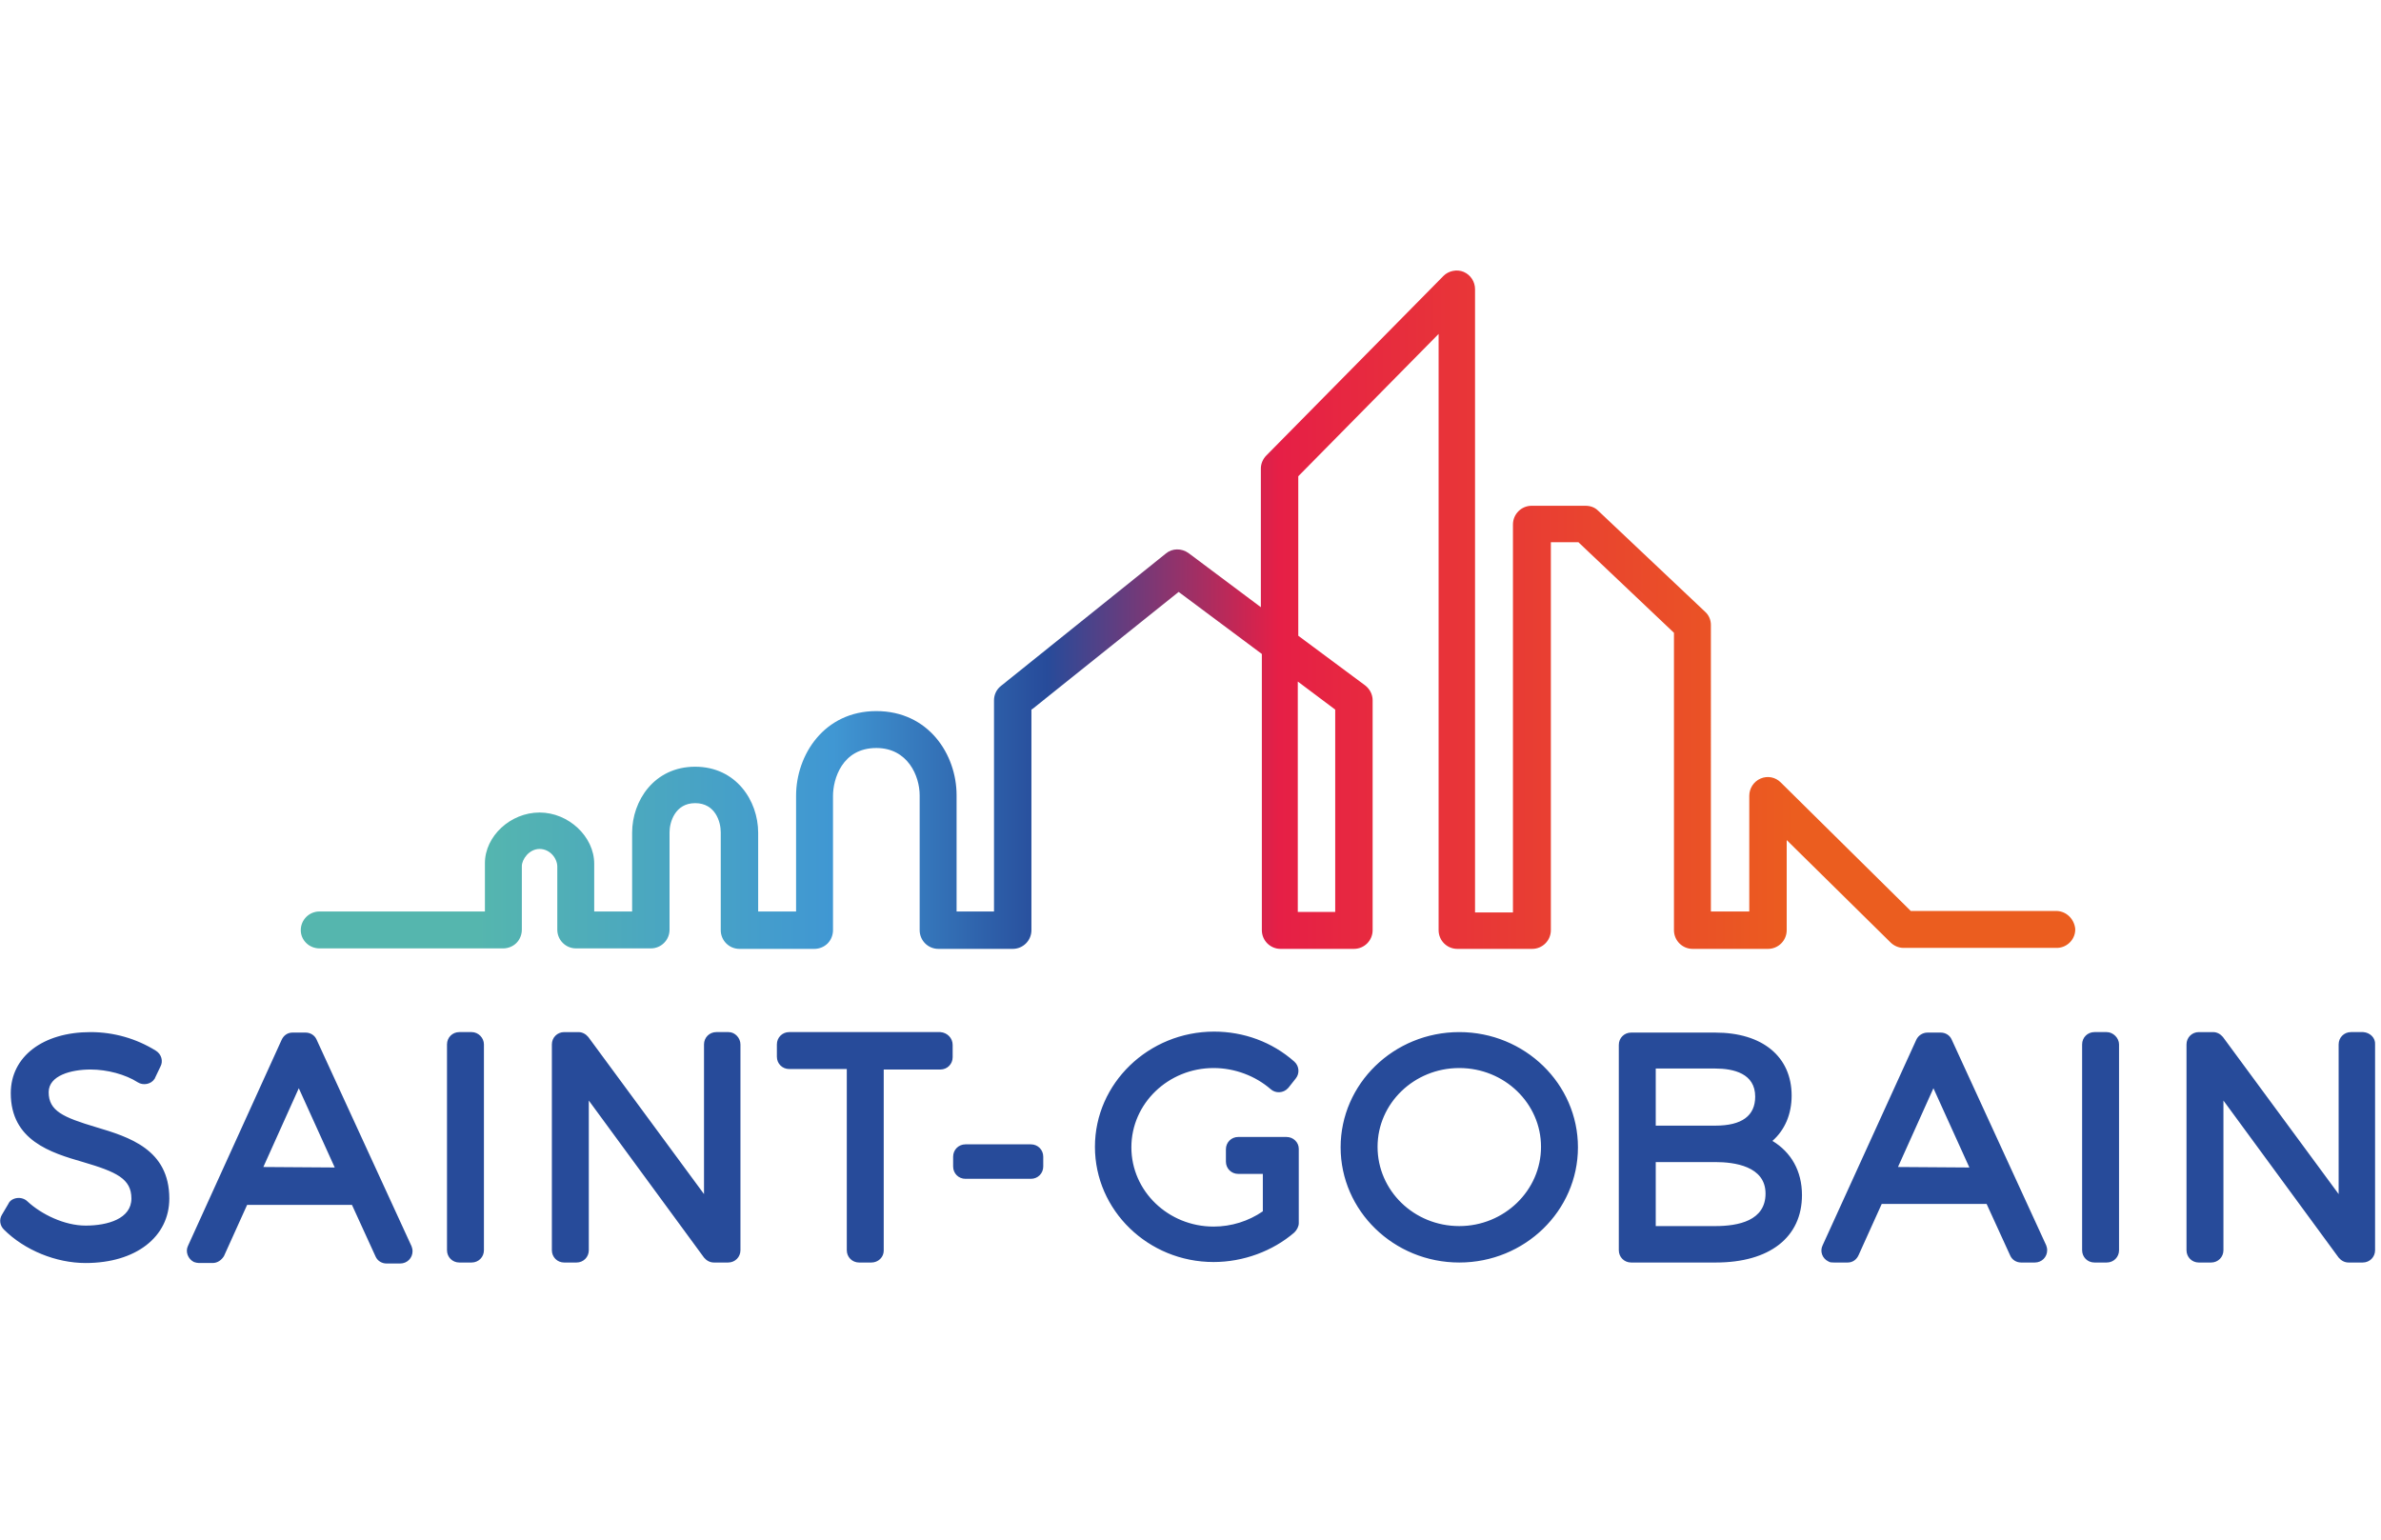<?xml version="1.0" encoding="utf-8"?>
<!-- Generator: Adobe Illustrator 16.0.0, SVG Export Plug-In . SVG Version: 6.00 Build 0)  -->
<!DOCTYPE svg PUBLIC "-//W3C//DTD SVG 1.1//EN" "http://www.w3.org/Graphics/SVG/1.1/DTD/svg11.dtd">
<svg version="1.1" id="Calque_1" xmlns="http://www.w3.org/2000/svg" xmlns:xlink="http://www.w3.org/1999/xlink" x="0px" y="0px"
	 width="535px" height="346px" viewBox="0 0 535 346" enable-background="new 0 0 535 346" xml:space="preserve">
<path fill="#274B9A" d="M21.559,253.264c-7.413-2.212-10.621-3.652-10.621-7.855c0-3.761,5.089-5.089,9.404-5.089
	c3.762,0,7.854,1.105,10.621,2.878c1.217,0.773,2.987,0.439,3.761-0.776c0.11-0.108,0.11-0.22,0.11-0.22l1.217-2.545
	c0.664-1.218,0.222-2.766-0.995-3.54c-4.425-2.767-9.515-4.204-14.714-4.204c-10.731,0-17.922,5.531-17.922,13.718
	c0,10.621,8.962,13.386,16.263,15.488c7.523,2.213,10.842,3.762,10.842,8.187c0,4.537-5.311,6.085-10.289,6.085
	c-4.757,0-9.956-2.544-13.054-5.423c-0.553-0.553-1.438-0.884-2.324-0.771c-0.885,0.109-1.659,0.553-1.992,1.327l-1.438,2.433
	c-0.664,1.106-0.442,2.435,0.443,3.319c4.646,4.647,11.726,7.524,18.364,7.524c11.284,0,18.807-5.865,18.807-14.494
	C38.042,258.242,28.971,255.477,21.559,253.264 M71.122,233.57c-0.442-0.995-1.438-1.548-2.434-1.548h-2.987
	c-1.106,0-1.992,0.663-2.434,1.659l-21.02,46.244c-0.664,1.327,0,2.986,1.328,3.65c0.332,0.111,0.774,0.223,1.106,0.223h3.098
	c1.106,0,1.991-0.666,2.544-1.551l5.2-11.505h23.563l5.311,11.615c0.442,0.996,1.438,1.55,2.434,1.55h3.097
	c1.549,0,2.767-1.218,2.767-2.766c0-0.442-0.111-0.774-0.222-1.106L71.122,233.57z M59.173,262.225l7.965-17.701l8.076,17.811
	L59.173,262.225z M105.971,231.912h-2.766c-1.549,0-2.766,1.217-2.766,2.765v46.245c0,1.548,1.217,2.766,2.766,2.766h2.766
	c1.548,0,2.765-1.218,2.765-2.766v-46.245C108.736,233.238,107.519,231.912,105.971,231.912z M163.72,231.912h-2.767
	c-1.548,0-2.766,1.217-2.766,2.765v33.632l-25.998-35.29c-0.553-0.664-1.328-1.106-2.212-1.106h-3.208
	c-1.548,0-2.766,1.217-2.766,2.765v46.245c0,1.548,1.217,2.766,2.766,2.766h2.766c1.549,0,2.766-1.218,2.766-2.766V247.29
	l25.887,35.29c0.554,0.663,1.328,1.107,2.212,1.107h3.209c1.548,0,2.766-1.218,2.766-2.766v-46.245
	C166.375,233.238,165.157,231.912,163.72,231.912z M211.29,231.912h-33.963c-1.548,0-2.765,1.217-2.765,2.765v2.767
	c0,1.549,1.216,2.767,2.765,2.767h12.944v40.712c0,1.548,1.216,2.766,2.766,2.766h2.766c1.549,0,2.766-1.218,2.766-2.656v-40.712
	h12.722c1.549,0,2.767-1.215,2.767-2.766v-2.766C214.057,233.238,212.839,232.022,211.29,231.912
	C211.4,232.022,211.4,232.022,211.29,231.912 M231.646,257.135h-14.714c-1.549,0-2.766,1.219-2.766,2.767v2.213
	c0,1.549,1.217,2.766,2.766,2.766h14.714c1.548,0,2.766-1.217,2.766-2.766v-2.213C234.413,258.354,233.195,257.135,231.646,257.135z
	 M289.063,255.477h-2.544h-8.296c-1.55,0-2.768,1.215-2.768,2.766v2.765c0,1.55,1.218,2.767,2.768,2.767h5.53v8.408
	c-3.209,2.212-7.08,3.429-11.063,3.429c-10.178,0-18.476-7.964-18.476-17.811c0-9.848,8.297-17.813,18.476-17.813
	c4.757,0,9.402,1.771,12.833,4.757c1.106,0.995,2.878,0.886,3.874-0.221l0.108-0.111l1.661-2.1c0.884-1.106,0.772-2.768-0.333-3.763
	c-4.978-4.425-11.396-6.748-18.032-6.748c-14.714,0-26.773,11.616-26.773,25.886c0,14.272,11.948,25.889,26.662,25.889
	c6.637,0,13.276-2.434,18.144-6.638c0.554-0.554,0.995-1.328,0.995-2.101v-16.707C291.829,256.691,290.612,255.477,289.063,255.477
	L289.063,255.477z M327.896,231.912c-14.715,0-26.663,11.615-26.663,25.888c0,14.271,11.948,25.888,26.663,25.888
	c14.714,0,26.661-11.617,26.661-25.888C354.557,243.527,342.609,231.912,327.896,231.912 M327.896,275.501
	c-10.178,0-18.364-7.966-18.364-17.813c0-9.735,8.187-17.7,18.364-17.7c10.179,0,18.365,7.965,18.365,17.7
	C346.261,267.535,337.962,275.501,327.896,275.501 M398.257,256.361c2.767-2.435,4.315-5.975,4.315-10.178
	c0-8.74-6.529-14.161-17.148-14.161h-18.92c-1.548,0-2.765,1.216-2.765,2.766v46.134c0,1.548,1.217,2.766,2.765,2.766h19.03
	c12.059,0,19.36-5.644,19.36-15.157C404.895,263.109,402.46,258.906,398.257,256.361 M385.424,252.931h-13.387v-12.832h13.387
	c4.093,0,8.96,1.107,8.96,6.306C394.384,250.718,391.396,252.931,385.424,252.931 M372.037,261.118h13.387
	c4.204,0,11.284,0.885,11.284,7.081c0,6.083-6.084,7.302-11.284,7.302h-13.387V261.118z M438.526,233.57
	c-0.444-0.995-1.439-1.548-2.435-1.548h-2.987c-1.105,0-2.103,0.663-2.544,1.659l-21.021,46.134
	c-0.662,1.327-0.109,2.986,1.329,3.649c0.331,0.223,0.773,0.223,1.217,0.223h3.098c1.105,0,1.99-0.664,2.434-1.66l5.199-11.505
	h23.564l5.311,11.615c0.441,0.995,1.438,1.55,2.435,1.55h3.097c1.549,0,2.766-1.218,2.766-2.766c0-0.444-0.11-0.775-0.222-1.106
	L438.526,233.57z M426.469,262.225l7.964-17.701l8.077,17.811L426.469,262.225z M473.373,231.912h-2.764
	c-1.549,0-2.767,1.217-2.767,2.765v46.245c0,1.548,1.218,2.766,2.767,2.766h2.764c1.551,0,2.768-1.218,2.768-2.766v-46.245
	C476.141,233.238,474.813,231.912,473.373,231.912 M531.014,231.912h-2.767c-1.548,0-2.766,1.217-2.766,2.765v33.632l-25.998-35.29
	c-0.554-0.664-1.327-1.106-2.213-1.106h-3.208c-1.548,0-2.765,1.217-2.765,2.765v46.245c0,1.548,1.217,2.766,2.765,2.766h2.766
	c1.549,0,2.767-1.218,2.767-2.766V247.29l25.887,35.29c0.554,0.663,1.329,1.107,2.213,1.107h3.209c1.547,0,2.765-1.218,2.765-2.766
	v-46.245C533.778,233.238,532.562,232.022,531.014,231.912z"/>
<linearGradient id="SVGID_1_" gradientUnits="userSpaceOnUse" x1="41.102" y1="-42.798" x2="55.4" y2="-42.798" gradientTransform="matrix(27.999 0 0 27.999 -1083.648 1335.317)">
	<stop  offset="0" style="stop-color:#55B6AE"/>
	<stop  offset="0.1" style="stop-color:#55B6AE"/>
	<stop  offset="0.3" style="stop-color:#4097D3"/>
	<stop  offset="0.42" style="stop-color:#274B9A"/>
	<stop  offset="0.55" style="stop-color:#E61F46"/>
	<stop  offset="0.84" style="stop-color:#EB5D1F"/>
	<stop  offset="1" style="stop-color:#EB5D1F"/>
</linearGradient>
<path fill="url(#SVGID_1_)" d="M300.016,159.448v45.47h-8.407v-51.776L300.016,159.448z M462.2,204.697h-32.857l-0.221-0.222
	l-28.986-28.653c-1.215-1.218-2.984-1.55-4.534-0.885c-1.55,0.662-2.546,2.212-2.546,3.871v25.999h-8.627V140.42
	c0-1.106-0.442-2.213-1.329-2.986l-24.006-22.681c-0.776-0.773-1.771-1.106-2.877-1.106h-12.06c-2.321,0-4.203,1.881-4.203,4.204
	v87.176h-8.519V64.97c0-1.66-0.995-3.208-2.543-3.872c-1.551-0.664-3.431-0.222-4.537,0.885l-39.828,40.38
	c-0.773,0.775-1.217,1.881-1.217,2.877v31.197l-16.261-12.169c-1.55-1.106-3.651-1.106-5.09,0.11l-37.061,29.76
	c-0.996,0.773-1.549,1.991-1.549,3.207v47.463h-8.409v-26.11c0-9.182-6.305-18.917-18.032-18.917s-18.033,9.846-18.033,19.027v26
	h-8.518v-17.701c0-7.192-4.979-14.826-14.161-14.826c-9.183,0-14.161,7.634-14.161,14.826v17.701h-8.519v-0.776
	c0-3.318,0-6.638,0-9.956c0-6.086-5.752-11.505-12.281-11.505c-6.527,0-12.279,5.309-12.279,11.394v10.844H71.786
	c-2.324,0-4.205,1.879-4.205,4.203c0,1.105,0.442,2.101,1.218,2.876c0.774,0.774,1.88,1.218,2.987,1.218h41.265
	c1.106,0,2.212-0.443,2.987-1.218c0.774-0.775,1.217-1.882,1.217-2.988v-14.271c0-1.549,1.66-3.87,3.982-3.87
	c2.324,0,3.984,2.1,3.984,3.981v14.159c0,2.324,1.881,4.206,4.204,4.206h16.815c2.323,0,4.204-1.882,4.204-4.206v-21.903
	c0-2.214,1.217-6.528,5.753-6.528c4.536,0,5.752,4.204,5.752,6.528v22.016c0,2.322,1.881,4.203,4.204,4.203h16.816
	c1.106,0,2.212-0.441,2.987-1.217c0.774-0.774,1.217-1.881,1.217-2.986v-30.203c0-3.651,1.991-10.731,9.735-10.731
	c7.081,0,9.735,6.308,9.735,10.621v30.313c0,2.322,1.881,4.203,4.204,4.203h16.706c2.324,0,4.204-1.881,4.204-4.203v-49.563
	l0.332-0.22l32.748-26.221l18.695,13.939v62.064c0,2.322,1.883,4.203,4.204,4.203h16.485c2.324,0,4.203-1.881,4.203-4.203v-51.666
	c0-1.326-0.663-2.543-1.659-3.317l-15.046-11.174v-35.845l0.221-0.221l31.31-31.751v133.974c0,2.322,1.88,4.203,4.204,4.203h16.816
	c2.322,0,4.202-1.881,4.202-4.203v-87.178h6.196l0.222,0.222l21.241,20.135v66.821c0,2.322,1.88,4.203,4.204,4.203h16.926
	c2.323,0,4.203-1.881,4.203-4.203v-20.246l23.343,23.012c0.774,0.775,1.881,1.216,2.877,1.216h34.629
	c2.321-0.109,4.093-2.102,3.98-4.313C466.074,206.578,464.413,204.809,462.2,204.697"/>
</svg>

